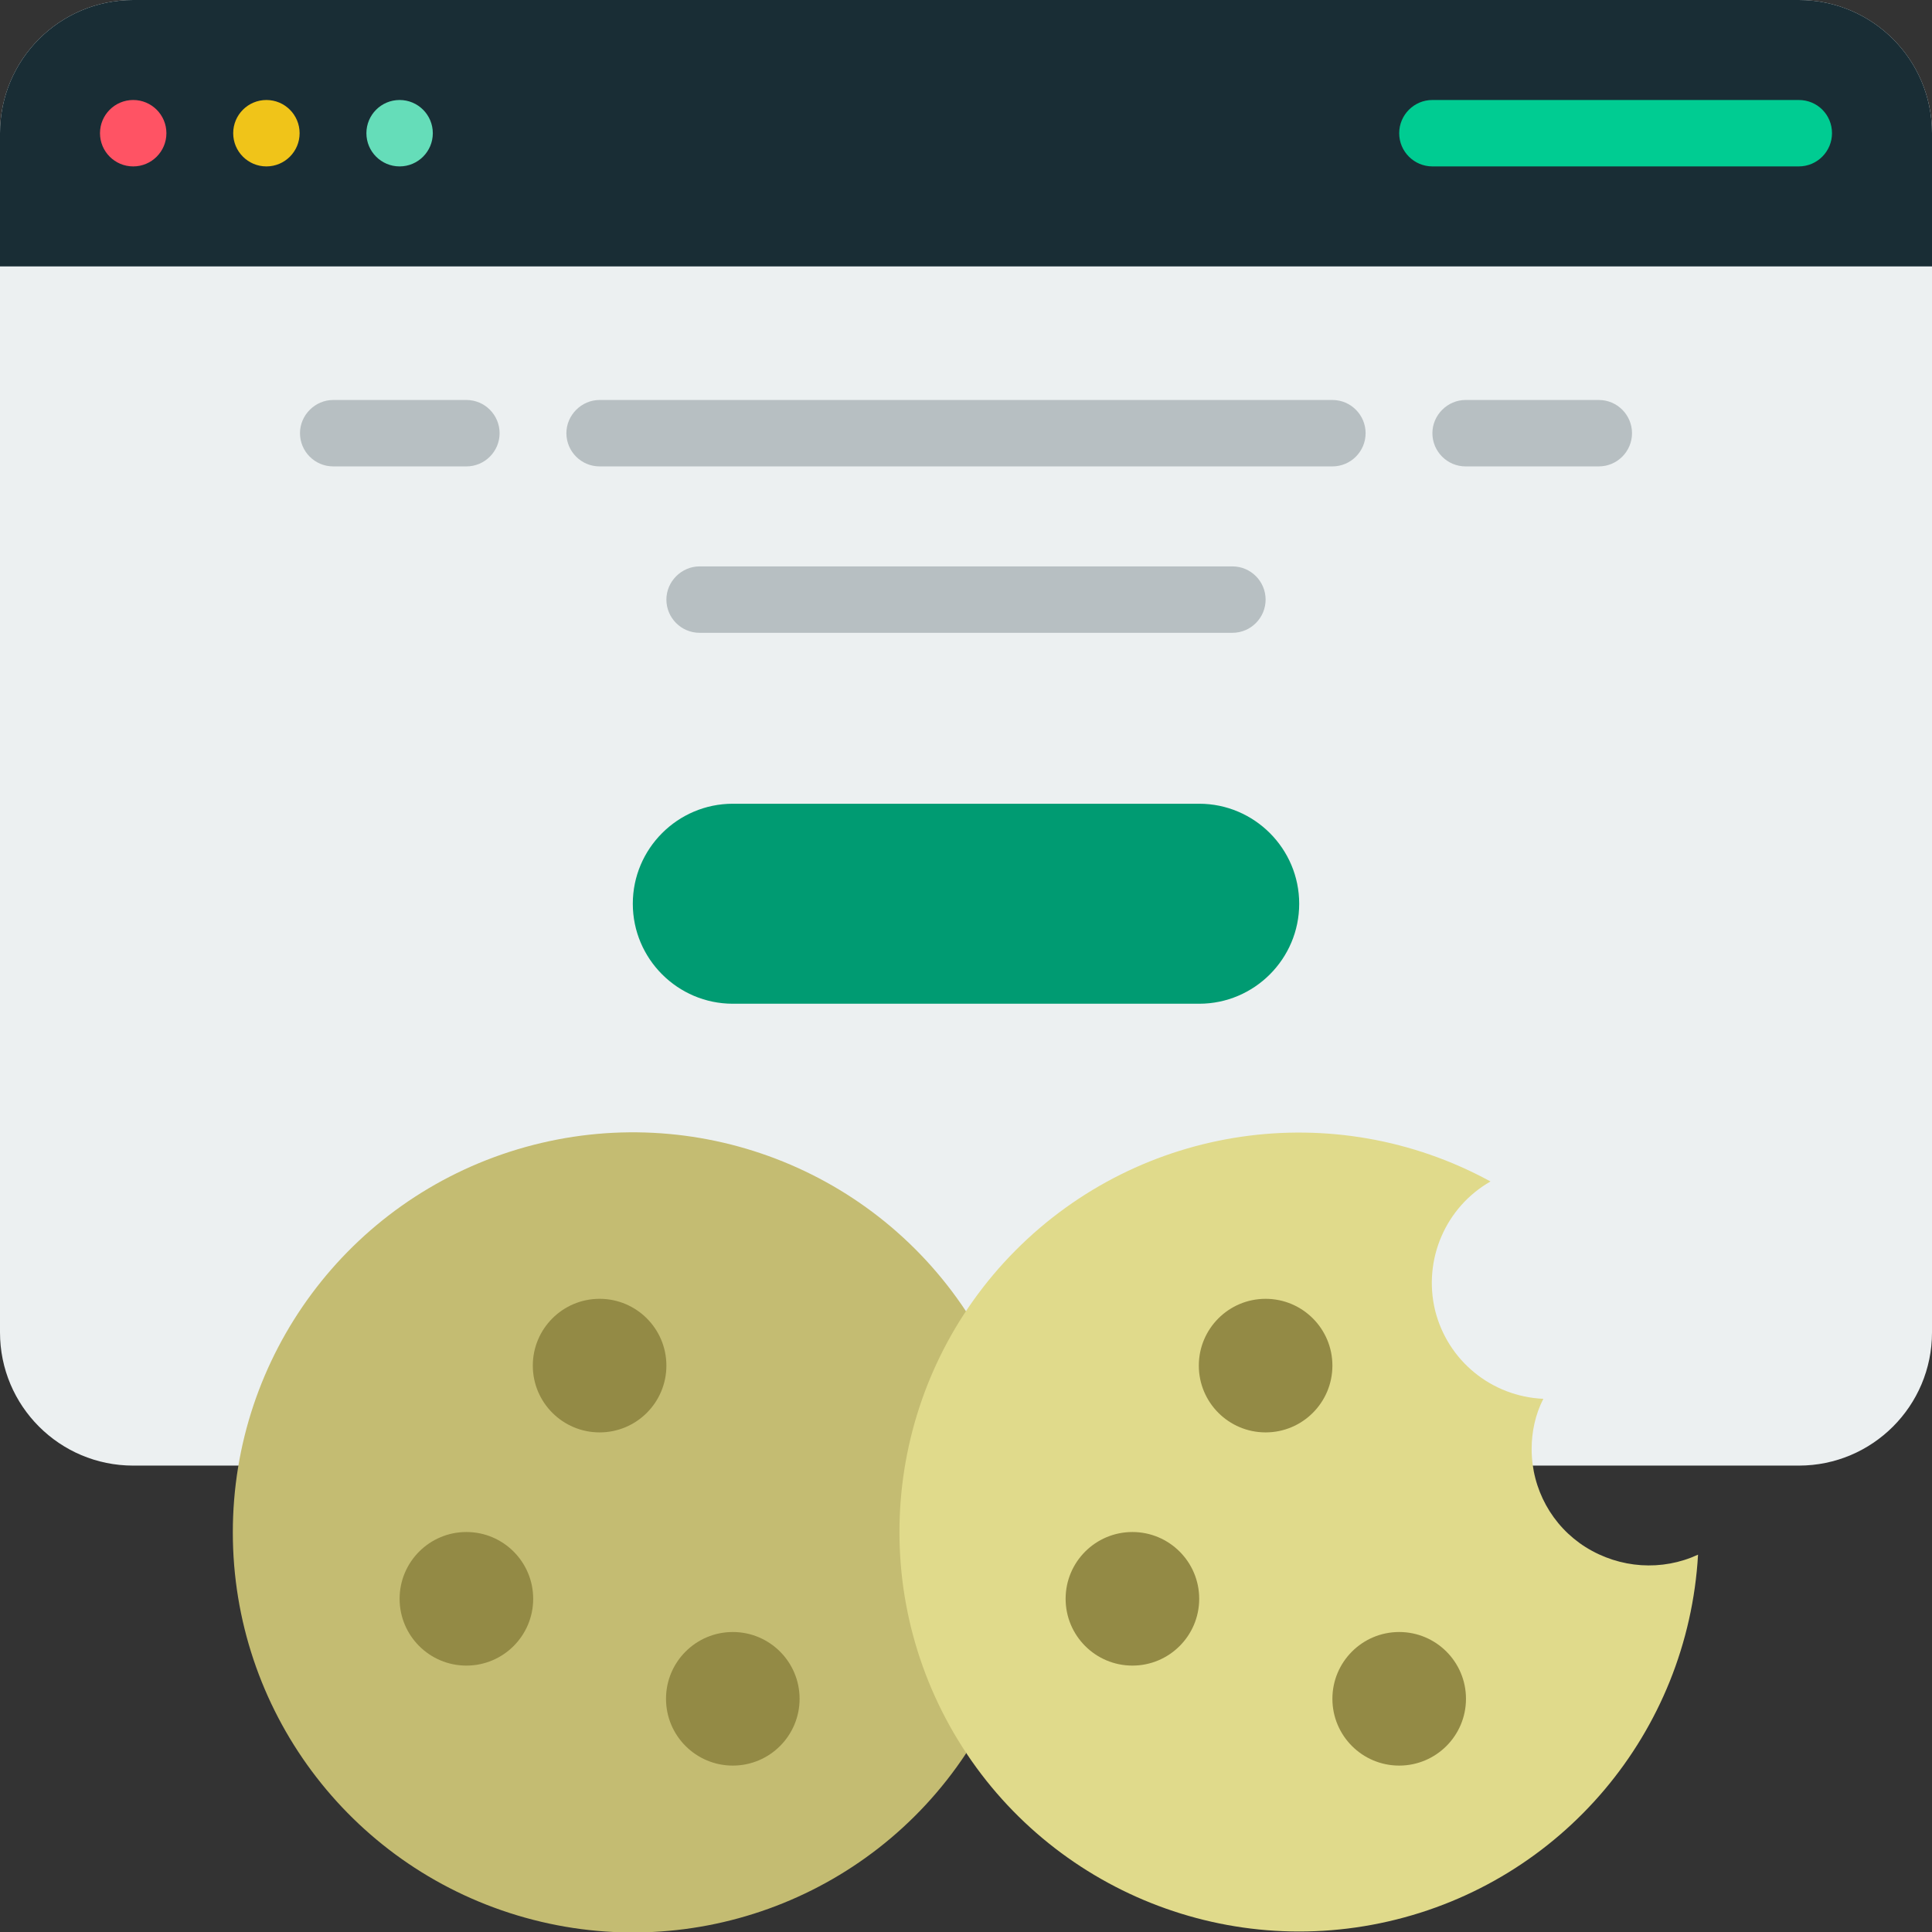 <?xml version="1.0" encoding="utf-8"?>
<!-- Generator: Adobe Illustrator 19.0.0, SVG Export Plug-In . SVG Version: 6.00 Build 0)  -->
<svg version="1.1" id="Layer_1" xmlns="http://www.w3.org/2000/svg" xmlns:xlink="http://www.w3.org/1999/xlink" x="0px" y="0px"
	 viewBox="-43 45 512 512" style="enable-background:new -43 45 512 512;" xml:space="preserve">
<rect x="-43" y="45" width="512" height="512" fill="#333333" stroke="none"/>
<style type="text/css">
	.st0{fill:#ECF0F1;}
	.st1{fill:#C4BC72;}
	.st2{fill:#E0DA8B;}
	.st3{fill:#192D35;}
	.st4{fill:#00CC92;}
	.st5{fill:#FF5364;}
	.st6{fill:#F0C419;}
	.st7{fill:#65DDB9;}
	.st8{fill:#009B72;}
	.st9{opacity:0.25;fill:#192D35;}
	.st10{fill:#938A45;}
	.st11{fill:#FFFFFF;}
</style>
<path id="Shape" class="st0" d="M407.2,433.4H-7.7c-19.5,0-35.3-15.8-35.3-35.3V80.3C-43,60.8-27.2,45-7.7,45h441.4
	c19.5,0,35.3,15.8,35.3,35.3v317.8c0,19.5-15.8,35.3-35.3,35.3H407.2z"/>
<path id="Shape_1_" class="st1" d="M213,509.7c-25.8,39-74.1,56.4-118.9,42.9c-44.8-13.5-75.4-54.7-75.4-101.5s30.6-88,75.4-101.5
	s93.1,3.9,118.9,42.9V509.7z"/>
<path id="Shape_2_" class="st2" d="M407,457c-2.7,47.1-36.1,86.7-82.1,97.2c-45.9,10.5-93.3-10.6-116.2-51.8s-15.8-92.6,17.4-126
	s84.5-40.9,125.9-18.3c-11.9,6.8-17.9,20.7-14.7,34.1c3.3,13.4,15,22.9,28.7,23.5c-2.1,4.1-3.1,8.7-3.1,13.3
	c0,10.6,5.4,20.4,14.3,26C386.3,460.7,397.5,461.4,407,457L407,457z"/>
<path id="Shape_3_" class="st3" d="M469,80.3v35.3H-43V80.3C-43,60.8-27.2,45-7.7,45h441.4C453.2,45,469,60.8,469,80.3z"/>
<path id="Shape_5_" class="st4" d="M433.7,71.5h-97.1c-4.9,0-8.8,4-8.8,8.8c0,4.9,4,8.8,8.8,8.8h97.1c4.9,0,8.8-4,8.8-8.8
	C442.5,75.4,438.6,71.5,433.7,71.5z"/>
<circle id="Oval" class="st5" cx="-7.7" cy="80.3" r="8.8"/>
<circle id="Oval_1_" class="st6" cx="27.6" cy="80.3" r="8.8"/>
<circle id="Oval_2_" class="st7" cx="62.9" cy="80.3" r="8.8"/>
<path id="Rectangle-path_1_" class="st8" d="M151.2,258h123.6c14.6,0,26.5,11.9,26.5,26.5l0,0c0,14.6-11.9,26.5-26.5,26.5H151.2
	c-14.6,0-26.5-11.9-26.5-26.5l0,0C124.7,269.9,136.6,258,151.2,258z"/>
<path id="Shape_6_" class="st9" d="M80.6,168.6H45.3c-4.9,0-8.8-4-8.8-8.8s4-8.8,8.8-8.8h35.3c4.9,0,8.8,4,8.8,8.8
	S85.5,168.6,80.6,168.6z"/>
<path id="Shape_7_" class="st9" d="M380.7,168.6h-35.3c-4.9,0-8.8-4-8.8-8.8s4-8.8,8.8-8.8h35.3c4.9,0,8.8,4,8.8,8.8
	S385.6,168.6,380.7,168.6z"/>
<path id="Shape_8_" class="st9" d="M310.1,168.6H115.9c-4.9,0-8.8-4-8.8-8.8s4-8.8,8.8-8.8h194.2c4.9,0,8.8,4,8.8,8.8
	S315,168.6,310.1,168.6z"/>
<path id="Shape_9_" class="st9" d="M283.6,212.7H142.4c-4.9,0-8.8-4-8.8-8.8s4-8.8,8.8-8.8h141.2c4.9,0,8.8,4,8.8,8.8
	S288.5,212.7,283.6,212.7z"/>
<g>
	<circle id="Oval_3_" class="st10" cx="115.9" cy="406.9" r="17.7"/>
	<circle id="Oval_4_" class="st10" cx="80.6" cy="468.7" r="17.7"/>
	<circle id="Oval_5_" class="st10" cx="292.4" cy="406.9" r="17.7"/>
	<circle id="Oval_6_" class="st10" cx="257.1" cy="468.7" r="17.7"/>
	<circle id="Oval_7_" class="st10" cx="151.2" cy="495.2" r="17.7"/>
	<circle id="Oval_8_" class="st10" cx="327.8" cy="495.2" r="17.7"/>
</g>
<g id="XMLID_290_">
	<path id="XMLID_296_" class="st3" d="M-965,212h-150c-11,0-20-9-20-20V42c0-11,9-20,20-20h150c11,0,20,9,20,20v150
		C-945,203-954,212-965,212z"/>
	<g id="XMLID_26_">
		<path id="XMLID_27_" class="st11" d="M-1038.7,80.5c1.5,1.4,2.3,3.2,2.3,5.4v61.9c0,2.3-0.7,4.1-2.2,5.5c-1.5,1.4-3.4,2.1-5.9,2.1
			c-2.4,0-4.4-0.7-5.9-2.1s-2.2-3.2-2.2-5.5v-0.9c-1.6,2.7-3.8,4.9-6.7,6.4c-2.9,1.5-6.2,2.3-9.8,2.3c-4.5,0-8.5-1.2-12.1-3.5
			c-3.5-2.3-6.3-5.6-8.3-9.8s-3-9-3-14.5s1-10.2,3-14.4c2-4.1,4.7-7.3,8.2-9.5c3.5-2.2,7.6-3.3,12.1-3.3c3.6,0,6.8,0.8,9.7,2.3
			c2.9,1.5,5.1,3.6,6.7,6.3V85.5c0-2.1,0.7-3.9,2.1-5.2c1.4-1.3,3.3-1.9,5.7-1.9C-1042.2,78.4-1040.2,79.1-1038.7,80.5z
			 M-1055.5,139.3c2-2.6,3.1-6.4,3.1-11.2c0-4.9-1-8.6-3.1-11.2c-2-2.6-5-3.9-8.8-3.9c-3.8,0-6.7,1.3-8.8,3.8
			c-2.1,2.5-3.1,6.2-3.1,11c0,4.9,1,8.7,3.1,11.3c2.1,2.7,5,4,8.8,4C-1060.5,143.2-1057.6,141.9-1055.5,139.3z"/>
		<g id="XMLID_28_">
			<path id="XMLID_29_" class="st8" d="M-1030.3,152.2c-4.2-2.3-7.5-5.4-9.8-9.6c-2.3-4.1-3.4-9-3.4-14.6c0-5.6,1.1-10.4,3.4-14.6
				c2.3-4.1,5.6-7.3,9.8-9.5c4.2-2.2,9.1-3.3,14.7-3.3s10.5,1.1,14.7,3.3c4.2,2.2,7.5,5.4,9.8,9.5c2.3,4.1,3.4,9,3.4,14.6
				c0,5.6-1.1,10.4-3.4,14.6c-2.3,4.1-5.6,7.3-9.8,9.6c-4.2,2.3-9.1,3.4-14.7,3.4S-1026.1,154.5-1030.3,152.2z M-1003.8,128.1
				c0-5.1-1-8.9-3.1-11.4c-2-2.5-5-3.8-8.8-3.8c-7.9,0-11.8,5.1-11.8,15.2c0,10.1,3.9,15.2,11.8,15.2
				C-1007.7,143.2-1003.8,138.2-1003.8,128.1z"/>
			<path id="XMLID_291_" class="st2" d="M-1007.9,128.1c0-3.6-0.7-6.3-2-8.1c-1.3-1.8-3.2-2.7-5.7-2.7c-5.1,0-7.7,3.6-7.7,10.8
				c0,7.2,2.6,10.8,7.7,10.8C-1010.4,138.9-1007.9,135.3-1007.9,128.1z"/>
		</g>
	</g>
</g>
</svg>
